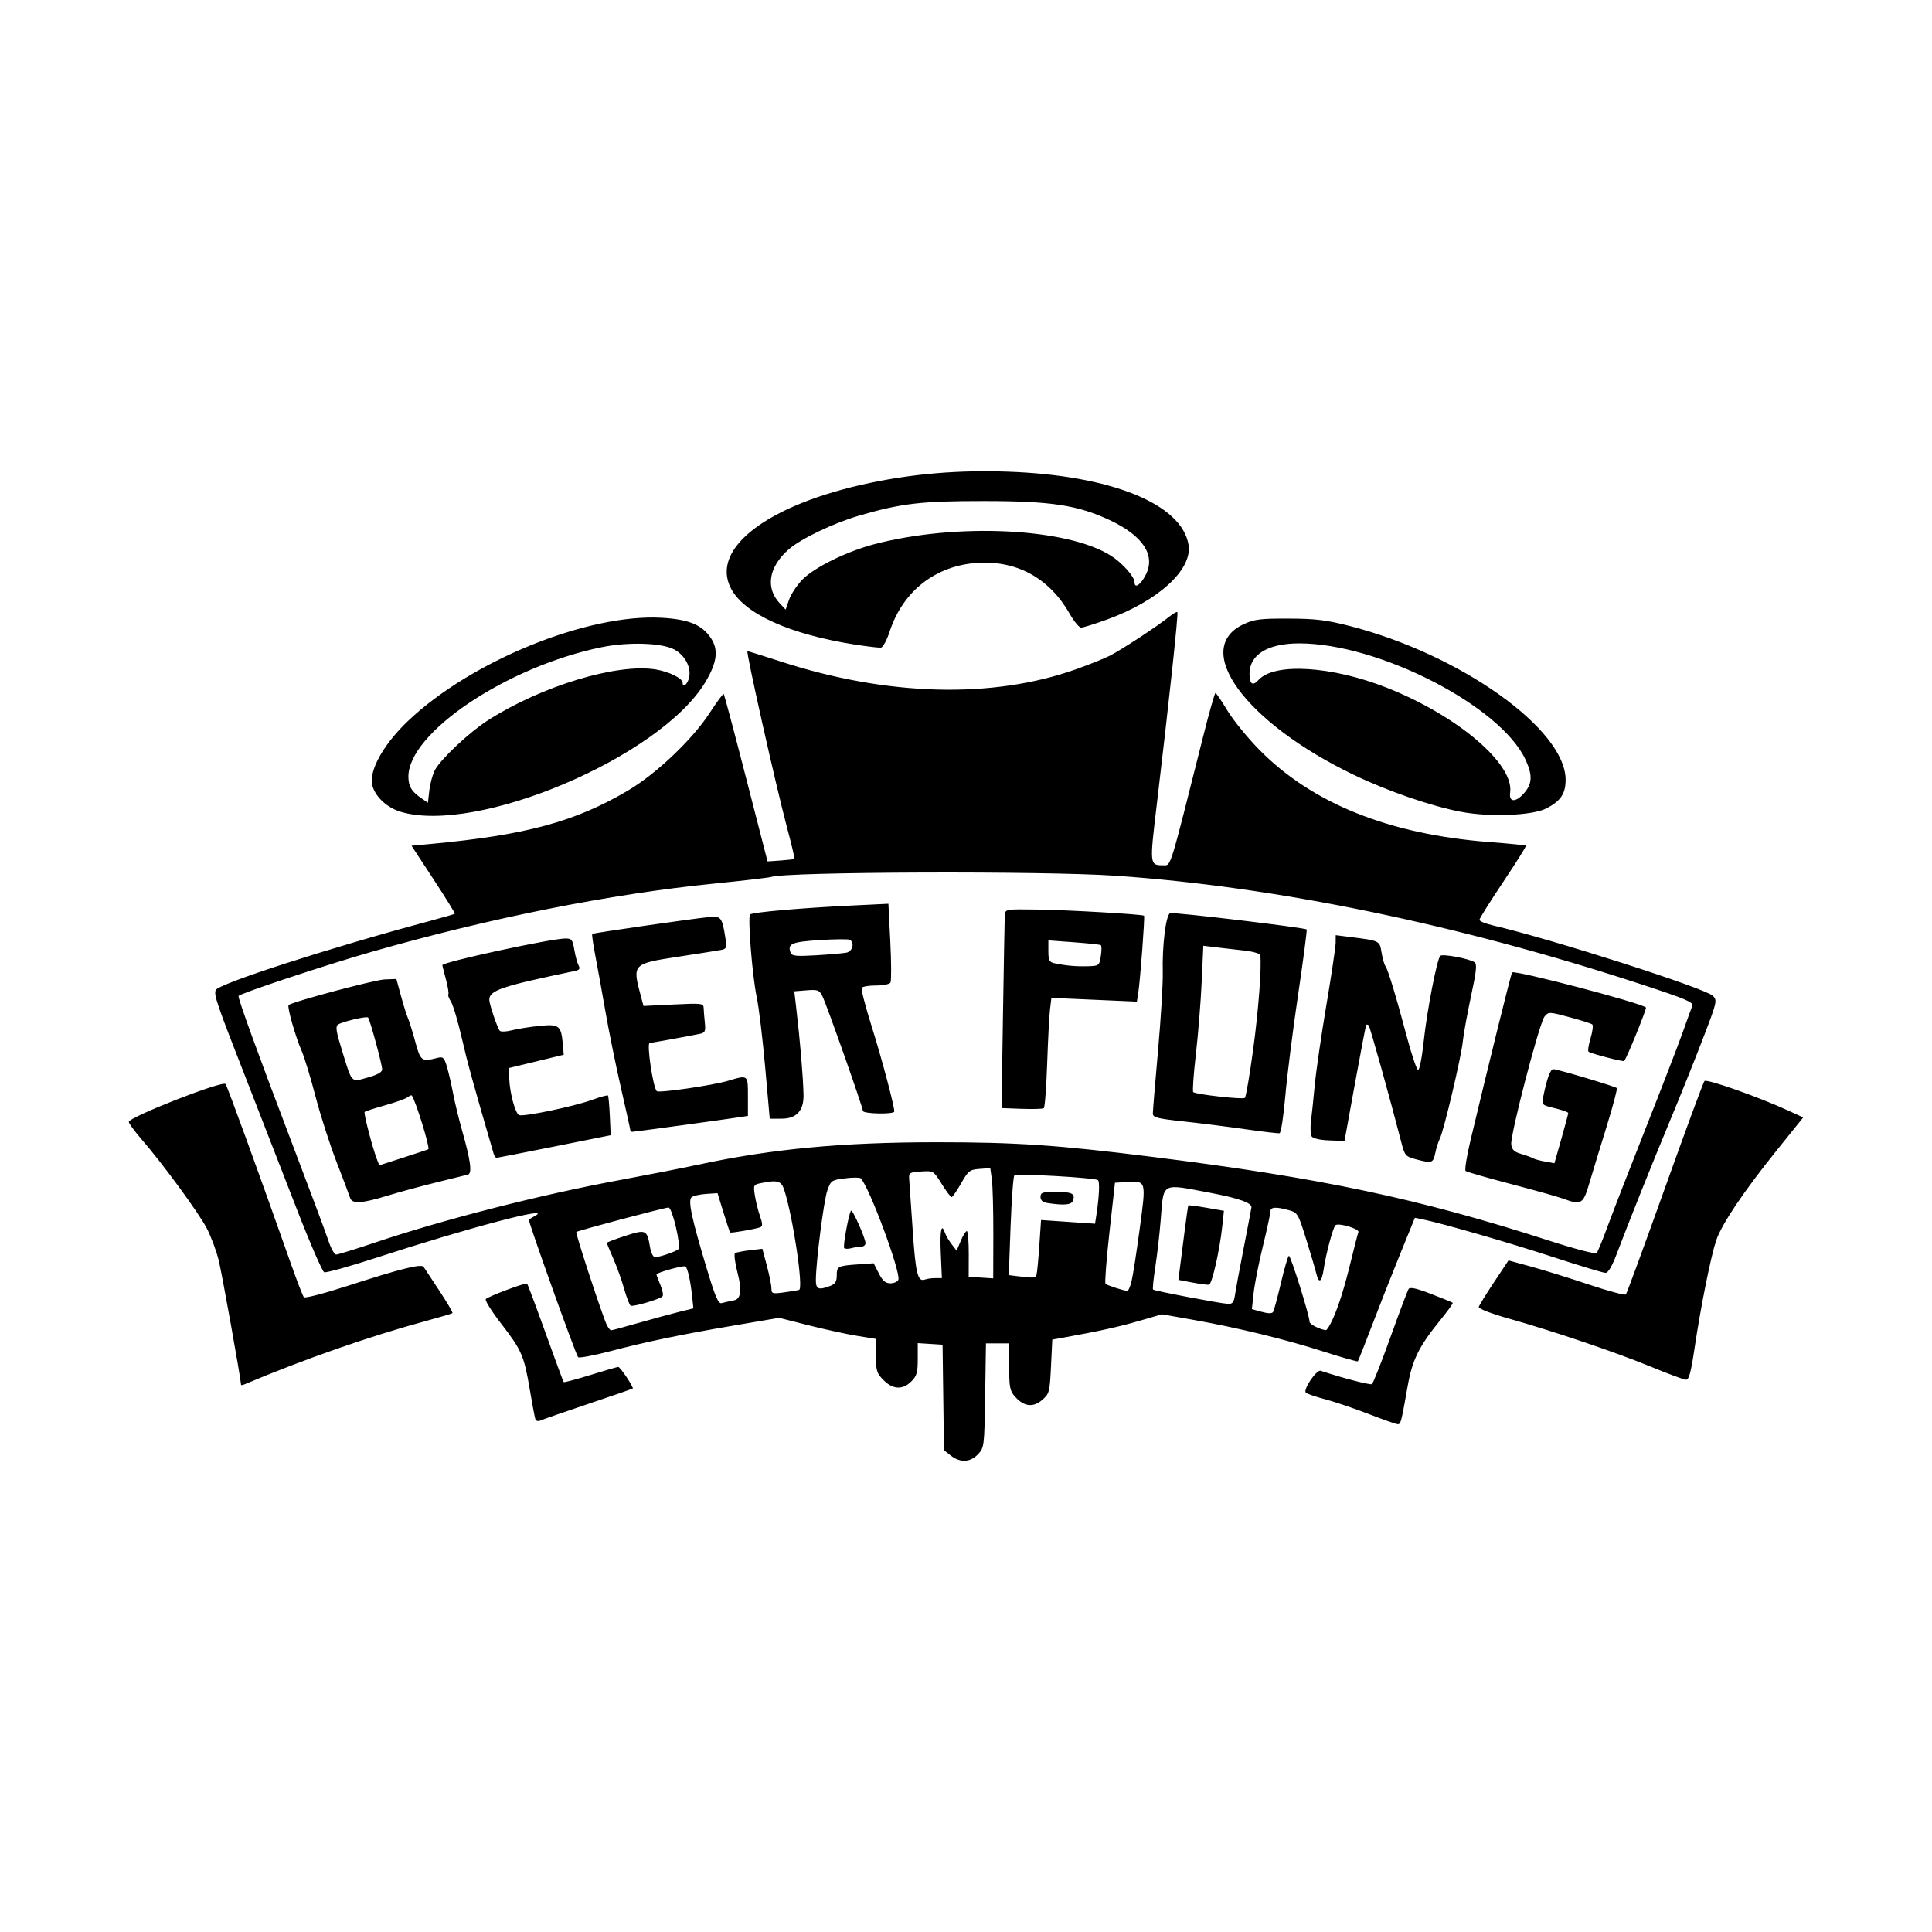 <svg width="1500" height="1500" viewBox="0 0 1500 1500" xmlns="http://www.w3.org/2000/svg">
  <!-- Original SVG transformiert und zentriert -->
  <svg x="100.0" y="365.874" width="1300" height="768.253" viewBox="0 0 1455.03 859.87">
    2000/svg" viewBox="0 0 1455.03 859.87">
  <path id="path1034" d="M714.3,855.38l-5.93-4.67-.61-45.84-.61-45.84-10.78-.69-10.78-.69v13.85c0,11.68-.87,14.72-5.57,19.42-7.5,7.5-15.93,7.13-24.11-1.06-5.96-5.96-6.64-8.12-6.64-21.25v-14.62l-16.46-2.67c-9.05-1.47-27.98-5.59-42.06-9.16l-25.6-6.49-37.96,6.45c-47.56,8.09-76.21,14.03-109.33,22.68-14.28,3.73-26.63,6-27.44,5.05-2.17-2.55-43.74-118.75-42.77-119.55.46-.38,2.87-1.83,5.37-3.22,16.78-9.37-58.08,10.37-137.76,36.32-23.33,7.6-43.79,13.29-45.46,12.65-1.67-.64-12.87-26.57-24.88-57.62-12.01-31.05-31.03-79.95-42.26-108.67-26.28-67.19-28.8-74.52-27.14-78.87,2.09-5.43,98.12-36.48,184.42-59.62,12.49-3.35,23-6.38,23.37-6.74.37-.36-7.94-13.8-18.48-29.87l-19.15-29.22,17.34-1.63c82.3-7.72,124.86-19.27,170.73-46.32,24.33-14.34,55.91-44.3,70.78-67.12,6.35-9.75,11.95-17.33,12.44-16.84.49.49,9.26,33.43,19.49,73.21l18.6,72.32,11.35-.79c6.24-.44,11.65-1.08,12.02-1.43.37-.35-2.57-12.76-6.53-27.58-9.43-35.29-35.82-152.94-34.31-152.94.65,0,13.62,4.05,28.82,8.99,92.72,30.17,183.94,32.59,256.52,6.83,11.24-3.99,24.52-9.31,29.51-11.82,9.92-4.99,41.7-25.85,51.61-33.86,3.41-2.76,6.64-4.58,7.17-4.04.97.99-7.27,77.82-17.97,167.65-6.25,52.45-6.26,52.29,5.96,52.36,6.49.03,5.04,4.76,34.34-111.77,5.26-20.91,10.1-37.99,10.76-37.94.66.04,5.29,6.85,10.29,15.13s17.31,23.46,27.37,33.73c46.06,47.05,113.18,74.02,200.73,80.68,16.83,1.28,30.95,2.68,31.39,3.12.44.44-8.48,14.65-19.81,31.58-11.33,16.93-20.61,31.74-20.61,32.89s5.36,3.35,11.92,4.87c50.83,11.81,184.07,54.46,190.88,61.1,4.03,3.94,3.76,5.13-8.83,37.86-7.15,18.59-19.59,49.63-27.66,68.98-15.73,37.76-36.94,90.78-47,117.48-4.03,10.68-7.44,16.46-9.72,16.46-1.94,0-22.53-6.21-45.77-13.81-38.39-12.55-95.08-28.93-112.85-32.62l-7.04-1.46-12.85,31.59c-7.07,17.38-18.05,45.26-24.41,61.97-6.36,16.71-11.91,30.74-12.34,31.19-.43.45-13.86-3.37-29.85-8.49-33.46-10.71-74-20.58-113.06-27.53l-27.24-4.85-19.92,5.78c-17.9,5.19-34.31,8.81-65.21,14.39l-10.22,1.84-1.14,23.41c-1.08,22.37-1.43,23.66-7.7,29.05-7.86,6.75-15.79,5.79-23.52-2.85-4.49-5.03-5.11-8.17-5.11-26.02v-20.3h-20.17l-.7,45.22c-.69,44.28-.81,45.35-6.2,51.08-6.7,7.13-15.54,7.57-23.66,1.18h0ZM443.47,739.96c12.67-3.62,28.47-7.92,35.1-9.55l12.06-2.96-1.09-10.32c-1.46-13.8-3.97-24.95-5.88-26.13-1.77-1.1-25.1,5.39-25.1,6.98,0,.57,1.56,4.76,3.46,9.31,1.9,4.55,2.67,8.97,1.7,9.81-3.02,2.65-25.68,9.22-27.64,8.01-1.02-.63-3.58-7.29-5.69-14.79-2.1-7.5-6.33-19.3-9.4-26.23-3.06-6.93-5.57-13.02-5.57-13.54s7.21-3.26,16.02-6.1c18.06-5.82,18.93-5.42,21.52,9.96.8,4.71,2.74,8.56,4.31,8.56,3.88,0,17.84-4.75,20.21-6.88,2.71-2.44-5.19-36.26-8.48-36.26s-78.98,20.09-80.14,21.25c-.95.95,23.4,75.04,26.69,81.17,1.26,2.35,2.87,4.28,3.57,4.28s11.65-2.96,24.32-6.58h0ZM1046.17,736.89c5.55-12.43,10.18-27.35,16.38-52.78,2.74-11.24,5.42-21.57,5.95-22.96,1.1-2.86-17.72-8.39-20.01-5.88-2.16,2.37-8.22,24.97-10.01,37.36-1.75,12.09-4.36,13.9-6.56,4.54-.81-3.43-4.73-16.73-8.72-29.55-7.04-22.62-7.49-23.37-15.24-25.53-11.27-3.13-15.93-2.78-15.93,1.2,0,1.89-2.93,15.43-6.52,30.08-3.59,14.65-7.2,32.96-8.04,40.69l-1.52,14.05,8.51,2.35c5.68,1.57,8.98,1.59,9.92.07.77-1.25,3.83-12.53,6.79-25.06,2.96-12.53,6.07-23.2,6.91-23.72,1.41-.87,18.01,52.11,18.01,57.49,0,2.03,8.98,6.56,14.13,7.12.91.1,3.58-4.16,5.95-9.47h0ZM526.1,720.42q8.6-1.73,3.02-23.26c-2.35-9.05-3.38-17.02-2.29-17.69,1.1-.68,6.88-1.81,12.85-2.52l10.86-1.29,3.95,14.81c2.17,8.15,3.95,17.01,3.95,19.69,0,4.5.82,4.76,10.78,3.43,5.93-.79,11.89-1.78,13.25-2.2,3.97-1.21-5.26-63.31-12.91-86.88-2.55-7.85-5.73-8.8-19.9-5.96-6.87,1.37-7.03,1.69-5.62,10.78.8,5.15,2.81,13.24,4.46,17.98,2.33,6.71,2.38,8.84.22,9.64-4.46,1.66-25.4,5.28-26.16,4.52-.38-.38-3-8.21-5.83-17.41l-5.14-16.72-9.94.66c-5.47.36-11.13,1.65-12.59,2.86-3.32,2.75-.08,18.05,13.08,61.78,7.47,24.82,10.14,31.04,12.99,30.25,1.97-.55,6.91-1.66,10.96-2.48h0ZM961.33,715.32c.7-4.68,3.97-22.3,7.27-39.16,3.29-16.86,6.43-33.25,6.96-36.42q.97-5.77-35.66-12.68c-43.45-8.18-40.51-9.81-43.22,23.92-.96,11.98-3.06,30.2-4.66,40.49-1.6,10.29-2.48,19.14-1.95,19.65,1.17,1.15,58.01,12,64.99,12.41,4.12.24,5.23-1.21,6.28-8.22h0ZM924.25,705l-12.17-2.32,1.18-9.29c.65-5.11,2.49-19.5,4.08-31.99,1.59-12.49,3.09-23.01,3.34-23.38.25-.37,7.32.52,15.71,1.98l15.26,2.66-1.5,13.91c-2.24,20.72-8.86,49.81-11.45,50.31-1.25.24-7.75-.61-14.44-1.88h0ZM871.37,703.97c1.15-4.68,4.35-25.25,7.1-45.71,5.66-42.07,5.8-41.57-11.29-40.58l-10.22.59-4.8,43.13c-2.64,23.72-4.17,43.82-3.41,44.66,1.21,1.33,14.31,5.63,18.9,6.22.89.11,2.56-3.63,3.71-8.31h0ZM609.38,708c4.5-1.71,5.82-3.79,5.82-9.15,0-7.94.91-8.4,18.87-9.67l13.2-.93,4.44,8.71c3.37,6.61,5.82,8.71,10.14,8.71,3.14,0,6.23-1.39,6.88-3.08,2.37-6.17-25.31-80.81-32.69-88.13-.86-.85-7.02-.85-13.69,0-11.65,1.48-12.27,1.91-15.36,10.63-3.06,8.63-9.89,62.04-9.94,77.75-.03,7.99,2.31,8.97,12.31,5.16h0ZM621.68,675.08c-1.33-1.33,4.04-30.62,5.97-32.55,1.27-1.27,12.53,24.12,12.53,28.24,0,1.72-1.79,3.14-3.97,3.15-2.18.02-6.04.59-8.57,1.27-2.53.68-5.21.63-5.95-.12h0ZM700.79,701.14h5.76l-.94-21.57c-.88-20.09.56-26.96,3.69-17.59.73,2.18,3.3,6.53,5.7,9.65l4.38,5.68,3.56-8.51c1.96-4.68,4.34-8.51,5.29-8.51s1.7,8.94,1.67,19.86l-.06,19.86,10.66.69,10.66.69.09-38.14c.05-20.98-.53-42.54-1.28-47.91l-1.37-9.77-9.29.68c-8.59.63-9.81,1.59-16.08,12.6-3.73,6.55-7.45,11.92-8.25,11.92s-4.68-5.16-8.6-11.48c-7.11-11.43-7.18-11.47-17.93-10.78-9.97.64-10.76,1.13-10.34,6.37.25,3.12,1.62,23.04,3.05,44.27,2.56,38.2,4.4,45.64,10.66,43.24,1.78-.68,5.82-1.24,8.99-1.24h0ZM788.78,698.3c.5-1.56,1.59-12.91,2.43-25.23l1.52-22.39,23.46,1.6,23.46,1.6,1.17-7.59c2.45-15.93,3.04-29.27,1.33-30.32-3.44-2.12-70.94-5.93-72.62-4.1-.94,1.02-2.41,20.94-3.27,44.27l-1.57,42.41,7.54.93c14.22,1.75,15.63,1.65,16.54-1.18h0ZM798.51,635.95c-4.33-.66-6.24-2.29-6.24-5.34,0-3.85,1.67-4.39,13.49-4.39,13.98,0,17.01,1.6,14.65,7.74-1.37,3.58-7.64,4.14-21.9,1.98ZM213.48,670.42c60.43-20.33,143.7-41.61,213.3-54.49,23.1-4.28,53.74-10.29,68.1-13.37,64.05-13.73,125.14-19.47,207.18-19.47,69.17,0,104.73,2.4,186.69,12.62,147.31,18.36,232.06,36.25,345.75,72.97,22.37,7.22,40.05,11.81,41.06,10.65.98-1.12,5.14-11.23,9.24-22.46,4.11-11.24,18.97-49.55,33.04-85.13,14.07-35.58,28.66-73.38,32.42-83.99,3.77-10.61,7.53-21,8.37-23.09,1.29-3.22-5.42-6.07-44.02-18.72-159.51-52.28-317.78-84.95-457.65-94.47-62.25-4.24-285.89-3.44-298.7,1.06-1.77.62-24.16,3.24-49.75,5.81-90.53,9.1-194.44,29.8-297.39,59.26-40.24,11.51-115.78,36.6-115.78,38.45,0,3.59,17.16,50.83,45.29,124.7,15.94,41.87,30.75,81.49,32.89,88.04,2.15,6.55,5.14,11.92,6.66,11.92s16.5-4.63,33.3-10.28h0ZM192.27,631.33c-.67-2.18-5.97-16.23-11.77-31.21-5.8-14.98-14-40.52-18.21-56.75-4.21-16.23-9.66-34.11-12.12-39.73-5.33-12.23-12.75-38.3-11.3-39.74,2.77-2.77,74.69-21.97,83.52-22.31l10.13-.38,4.01,14.76c2.2,8.12,4.93,16.8,6.05,19.3,1.12,2.5,3.98,11.69,6.35,20.43,4.57,16.87,5.52,17.58,19,14.13,5.08-1.3,6.01-.53,8.33,6.96,1.43,4.63,3.87,15.06,5.41,23.18,1.54,8.12,5.12,22.93,7.96,32.92,7.37,25.91,8.89,37.25,5.13,38.29-1.67.46-13.76,3.46-26.87,6.66-13.11,3.2-32.44,8.44-42.96,11.65-22.71,6.93-30.94,7.4-32.64,1.86h0ZM260.31,589.14c1.5-1.5-10.99-42.02-14.38-46.66-.36-.49-1.95.16-3.54,1.45-1.59,1.29-10.43,4.45-19.63,7.04-9.21,2.58-17.23,5.18-17.82,5.78-1.04,1.04,6.87,31.42,10.8,41.48l1.92,4.91,21.13-6.79c11.62-3.74,21.31-6.98,21.53-7.2ZM220.17,519.72c-.03-4.28-10.71-43.47-12.27-45.03-1.32-1.32-21.75,3.44-25.97,6.05-2.47,1.53-1.87,5.68,3.16,22.04,9.16,29.73,7.7,28.17,22.55,24.04,8.51-2.37,12.55-4.66,12.53-7.09h0ZM1246.29,632.07c-4.37-1.6-24.8-7.33-45.4-12.73-20.6-5.4-38.25-10.47-39.21-11.28-.97-.81.9-12.63,4.15-26.27,15.79-66.34,35.14-144.55,36.2-146.25,1.57-2.53,112.36,26.47,116.35,30.46.86.86-16.79,44.27-18.9,46.47-.82.86-27.75-6.11-30.92-8-.87-.52-.13-5.75,1.64-11.62,1.77-5.87,2.48-11.33,1.58-12.12-.9-.79-9.81-3.63-19.8-6.31-17.81-4.78-18.23-4.79-21.73-.56-4.48,5.41-29.87,102.93-28.92,111.06.54,4.65,2.49,6.52,8.65,8.33,4.37,1.28,8.97,2.96,10.22,3.73,1.25.77,5.96,2.07,10.46,2.88l8.19,1.48,6-21.13c3.3-11.62,6-21.76,6-22.52s-5.21-2.63-11.58-4.16c-11.31-2.71-11.55-2.94-10.18-9.75,3.18-15.92,6.21-24.25,8.8-24.22,3.6.03,53.67,14.96,55.16,16.45.63.63-3.4,15.83-8.95,33.77-5.55,17.94-12.28,40.03-14.96,49.08-5.37,18.17-6.91,19.06-22.83,13.22h0ZM1119.17,598.07c-9.88-2.62-10.32-3.12-13.41-15.09-10.36-40.13-27.16-100.25-28.34-101.43-.76-.76-1.71-.95-2.11-.43-.4.52-4.81,23.42-9.8,50.89l-9.08,49.94-13.27-.47c-7.86-.28-14.06-1.67-15.21-3.41-1.07-1.61-1.36-7.53-.66-13.15.7-5.62,2.19-19.92,3.31-31.78,1.12-11.86,5.65-43.02,10.07-69.24,4.42-26.22,8.06-50.61,8.08-54.21l.04-6.54,11.92,1.51c26.64,3.37,26.2,3.16,27.9,13.49.85,5.18,2.34,10.45,3.3,11.7,2.21,2.87,9.27,26.15,18.81,62,4.09,15.37,8.43,28.14,9.64,28.38,1.22.24,3.4-10.81,4.86-24.54,2.82-26.57,11.47-71.37,14.41-74.56,1.8-1.96,24.48,2.23,29.76,5.5,2.32,1.44,1.7,7.51-3.07,29.76-3.29,15.37-6.5,33.06-7.12,39.3-1.33,13.34-16.46,77.28-19.93,84.27-1.32,2.65-3.09,8.19-3.93,12.32-1.83,8.92-2.91,9.31-16.17,5.8h0ZM316.96,592.74c-17.67-60.59-22.64-78.64-27.66-100.45-3.3-14.36-7.51-28.49-9.36-31.41-1.84-2.92-2.87-5.79-2.28-6.38.59-.59-.34-6.38-2.06-12.86-1.73-6.48-3.15-12.06-3.16-12.4-.12-2.7,94.54-23.21,107.11-23.21,5.26,0,6.16,1.15,7.57,9.65.88,5.31,2.52,11.41,3.65,13.56,1.62,3.08.96,4.15-3.1,4.99-64.24,13.41-74.4,16.85-74.4,25.17,0,3.67,7.09,24.59,9.09,26.81.92,1.03,5.64.84,10.48-.41,4.84-1.25,15.6-2.97,23.92-3.81,17.22-1.75,18.96-.39,20.41,15.97l.8,9.07-23.84,5.78-23.84,5.78.3,8.98c.43,12.72,5.29,30.65,8.65,31.95,4.03,1.55,47.53-7.54,63.17-13.2,7.21-2.61,13.5-4.34,13.97-3.85.48.49,1.21,8.46,1.63,17.7l.76,16.81-48.79,9.77c-26.83,5.37-49.48,9.81-50.34,9.86-.85.05-2.07-1.69-2.71-3.88h0ZM969.91,571.72c-15.29-2.19-39.55-5.25-53.92-6.79-22.56-2.43-26.11-3.37-26.11-6.89,0-2.24,2.03-26.89,4.52-54.78,2.49-27.89,4.33-58.37,4.1-67.73-.58-23.45,2.72-50.08,6.39-51.49,2.89-1.11,116.95,12.5,118.65,14.15.47.46-2.9,26.16-7.5,57.11-4.59,30.95-9.57,70.5-11.07,87.88-1.5,17.38-3.74,31.81-4.99,32.06-1.25.26-14.78-1.33-30.07-3.52h0ZM977.06,502.43c4.63-34.12,7.43-71.21,6.19-81.93-.16-1.4-6.68-3.23-14.48-4.06-7.8-.83-18.88-2.1-24.61-2.81l-10.42-1.29-1.44,31.6c-.79,17.38-3.07,45.68-5.06,62.89-2,17.21-3.01,31.91-2.25,32.67,2.01,2.01,42.91,6.6,44.87,5.04.91-.73,4.15-19.68,7.2-42.11h0ZM435.86,572.83c0-.65-3.67-17.25-8.17-36.89-4.49-19.64-10.56-49.5-13.49-66.36-2.93-16.86-6.89-38.75-8.82-48.66-1.92-9.91-3.12-18.39-2.65-18.86.82-.82,84.67-12.91,102.01-14.71,9.76-1.01,10.96.57,13.66,18.05,1.35,8.72,1.01,9.69-3.64,10.58-2.82.54-19.43,3.17-36.91,5.84-40.31,6.17-40.42,6.28-32.85,34.4l2.27,8.45,26.07-1.28c24.51-1.21,26.08-1.03,26.2,3.03.07,2.37.53,8.13,1.03,12.81.77,7.27.17,8.66-4.1,9.6-6.02,1.33-42.59,8.01-43.84,8.01-2.81,0,2.85,38.54,6.15,41.84,1.8,1.8,48.44-4.96,62.02-9,17.5-5.2,17.21-5.42,17.21,13.59v16.92l-7.38,1.14c-13.51,2.09-91.35,12.71-93.07,12.7-.94,0-1.7-.54-1.7-1.19h0ZM553,517.82c-2.19-24.66-5.49-51.99-7.33-60.73-3.88-18.42-7.98-69.63-5.76-71.94,1.82-1.9,44.28-5.64,88.08-7.75l32.1-1.55,1.65,33.03c.91,18.17.96,34.15.12,35.51-.84,1.36-6.52,2.48-12.62,2.48s-11.65.92-12.34,2.04c-.69,1.12,3.19,16.19,8.63,33.48,8.82,28.04,19.82,69.45,19.66,74.01-.09,2.6-27.3,2.03-27.3-.57,0-3.14-31.65-92.86-35.25-99.91-2.6-5.1-4.05-5.62-13.63-4.86l-10.72.85,1.51,12.8c3.57,30.28,6.04,59.48,6.51,76.82q.56,21.04-18.96,21.08l-10.38.03-3.98-44.84ZM623.71,418.32c5.21-1.05,7.17-8.48,2.93-11.11-1.2-.74-13.04-.64-26.31.21-24.51,1.58-28.19,3.2-25.18,11.06,1.07,2.79,4.98,3.17,22.38,2.13,11.59-.69,23.38-1.73,26.18-2.29h0ZM775.9,554.05l-17.51-.66,1.26-81.06c.69-44.58,1.42-83.49,1.62-86.45.36-5.37.44-5.38,27.6-5.01,27.17.37,92.09,4.12,93.37,5.39.82.82-3.37,56.59-5.04,67.06l-1.21,7.57-37.13-1.63-37.13-1.63-1.21,9.94c-.67,5.47-1.78,26.76-2.48,47.31-.7,20.55-2.02,37.92-2.94,38.59-.92.67-9.55.92-19.18.56h0ZM844.68,421.27c.76-4.73.74-8.99-.04-9.47-.79-.49-11.36-1.61-23.49-2.5l-22.06-1.62v9.35c0,7.85.82,9.53,5.11,10.47,9.47,2.08,18.68,2.93,28.92,2.65,9.97-.27,10.22-.46,11.57-8.87h0ZM1077.17,819.13c-12.49-4.82-29.34-10.52-37.46-12.66-8.12-2.14-15.68-4.71-16.82-5.71-2.8-2.47,9.2-20.29,12.84-19.08,18.06,6.05,42.98,12.55,44.49,11.62,1.06-.65,8.28-18.9,16.05-40.56,7.77-21.65,14.88-40.57,15.79-42.05,1.21-1.96,6.54-.81,19.66,4.24,9.9,3.81,18.35,7.28,18.77,7.71.43.43-4.5,7.26-10.94,15.18-18.47,22.72-24.18,34.29-28.26,57.32-5.7,32.14-5.96,33.14-8.78,32.95-1.46-.1-12.87-4.13-25.36-8.95ZM353.2,823.39c-.53-1.69-2.7-13.29-4.82-25.77-4.95-29.16-6.97-33.79-25.02-57.17-8.25-10.68-14.15-20.18-13.11-21.11,2.98-2.67,34.72-14.5,35.85-13.36.56.56,7.79,19.88,16.07,42.93,8.27,23.05,15.37,42.23,15.77,42.64.4.4,10.9-2.41,23.33-6.24,12.43-3.84,23.24-6.97,24.02-6.97,1.77,0,13.83,18.04,12.6,18.83-.5.32-17.76,6.26-38.36,13.2-20.6,6.94-39.24,13.41-41.41,14.37-2.57,1.14-4.29.67-4.92-1.33ZM97.56,793.89c-.5-6.94-16.65-96.92-19.4-108.1-2.07-8.41-6.79-21.04-10.48-28.06-7.21-13.7-38.07-55.83-56.44-77.03-6.18-7.13-11.23-14.01-11.23-15.29,0-4.16,81.26-36.01,84.05-32.94,1.44,1.59,29.12,77.7,57.21,157.32,5.06,14.36,9.96,26.95,10.89,27.99.92,1.04,17.79-3.33,37.48-9.71,46.39-15.02,64.66-19.6,66.56-16.67.81,1.25,6.98,10.62,13.72,20.82,6.73,10.2,11.84,18.92,11.35,19.37-.49.46-11.11,3.6-23.59,6.98-48.01,13-106.2,33.34-157.21,54.93-1.56.66-2.86.84-2.9.39h0ZM1322.74,778.18c-30.57-12.58-84.56-30.87-123.65-41.89-15.15-4.27-26.33-8.58-25.99-10.02.32-1.39,6.27-11.06,13.21-21.5l12.63-18.98,19.89,5.44c10.94,2.99,33.55,10.02,50.24,15.62,16.69,5.6,31.03,9.42,31.87,8.48.83-.93,16.12-42.56,33.96-92.5,17.84-49.94,33.29-91.76,34.31-92.93,1.87-2.12,46.67,13.67,72.82,25.67l13,5.96-22.83,28.38c-29.02,36.07-48.16,64.57-52.85,78.68-4.66,14.04-13.34,57.31-18.7,93.28-3.26,21.84-4.89,27.76-7.61,27.58-1.9-.12-15.54-5.19-30.31-11.27h0ZM235.76,295.76c-13.52-4.16-24.64-16.25-24.64-26.8,0-13.29,12.25-33.56,31.27-51.72,54.68-52.24,156.18-93.59,220.68-89.91,23.54,1.34,35.02,6.08,42.75,17.63,6.8,10.15,5.41,21.25-4.79,38.25-39.09,65.17-198.92,132.99-265.27,112.56h0ZM266.04,259.6c5.12-9.56,30.08-32.98,46.03-43.18,46.58-29.8,112.13-49.67,145.76-44.19,11.65,1.9,23.44,7.72,23.44,11.58,0,4.91,4.32,1.36,5.64-4.64,1.95-8.87-3.74-19.48-13.06-24.36-10.97-5.74-39.85-6.62-62.94-1.91-82.38,16.8-168.3,74.47-167.94,112.72.08,8.34,2.66,12.58,11.28,18.55l5.68,3.93,1.24-10.84c.68-5.96,2.88-13.91,4.88-17.65h0ZM1157.59,295.94c-25.63-4.84-63.51-17.9-92.88-32.01-94.64-45.47-141.69-109.87-95.78-131.09,9.15-4.23,14.56-4.89,39-4.8,23.38.09,32.71,1.21,52.98,6.41,96.32,24.7,187.65,89.75,187.65,133.65,0,12.07-4.3,18.49-16.61,24.83-12.24,6.31-49.05,7.8-74.37,3.01h0ZM1211.68,280.6c7.92-8.49,8.46-15.95,2.13-29.77-21.36-46.67-127.57-101.3-196.8-101.25-27.24.03-43.13,9.75-43.13,26.39,0,9.15,2.77,11.02,7.92,5.34,13.71-15.15,63.54-12.11,111.42,6.8,61.34,24.22,110.79,66.27,107.14,91.11-1.2,8.15,4.36,8.83,11.32,1.38h0ZM630.79,150.57c-56.87-8.93-96.18-26.79-107.61-48.89-17.99-34.79,32.39-72.95,120.82-91.52,38.64-8.11,77.56-11.3,119.89-9.8,89.8,3.17,151.24,28.06,157.01,63.62,3.49,21.49-26.36,48.77-71.06,64.95-10.57,3.83-20.6,6.95-22.29,6.95s-6.13-5.36-9.86-11.92c-17.56-30.81-45.47-46.36-79.66-44.38-36.73,2.13-65.42,24.46-76.91,59.86-2.4,7.4-5.8,13.63-7.55,13.83-1.75.2-12-1.01-22.77-2.71h0ZM585.19,94.3c10.41-10.73,38.74-24.69,62.93-30.99,71.67-18.68,167.16-14.02,205.24,10.02,9.95,6.28,20.63,18.29,20.63,23.19,0,5.88,5.49,2.04,9.94-6.95,8.36-16.88-2.89-33.7-31.51-47.1-27.84-13.03-50.83-16.53-108.96-16.58-54.75-.05-72.06,1.97-108.97,12.72-22.17,6.45-50.63,20.11-61.14,29.34-17.31,15.2-20.28,33.39-7.65,46.84l5.09,5.42,2.98-8.6c1.64-4.73,6.78-12.52,11.42-17.31h0Z"/>

  </svg>
</svg>
